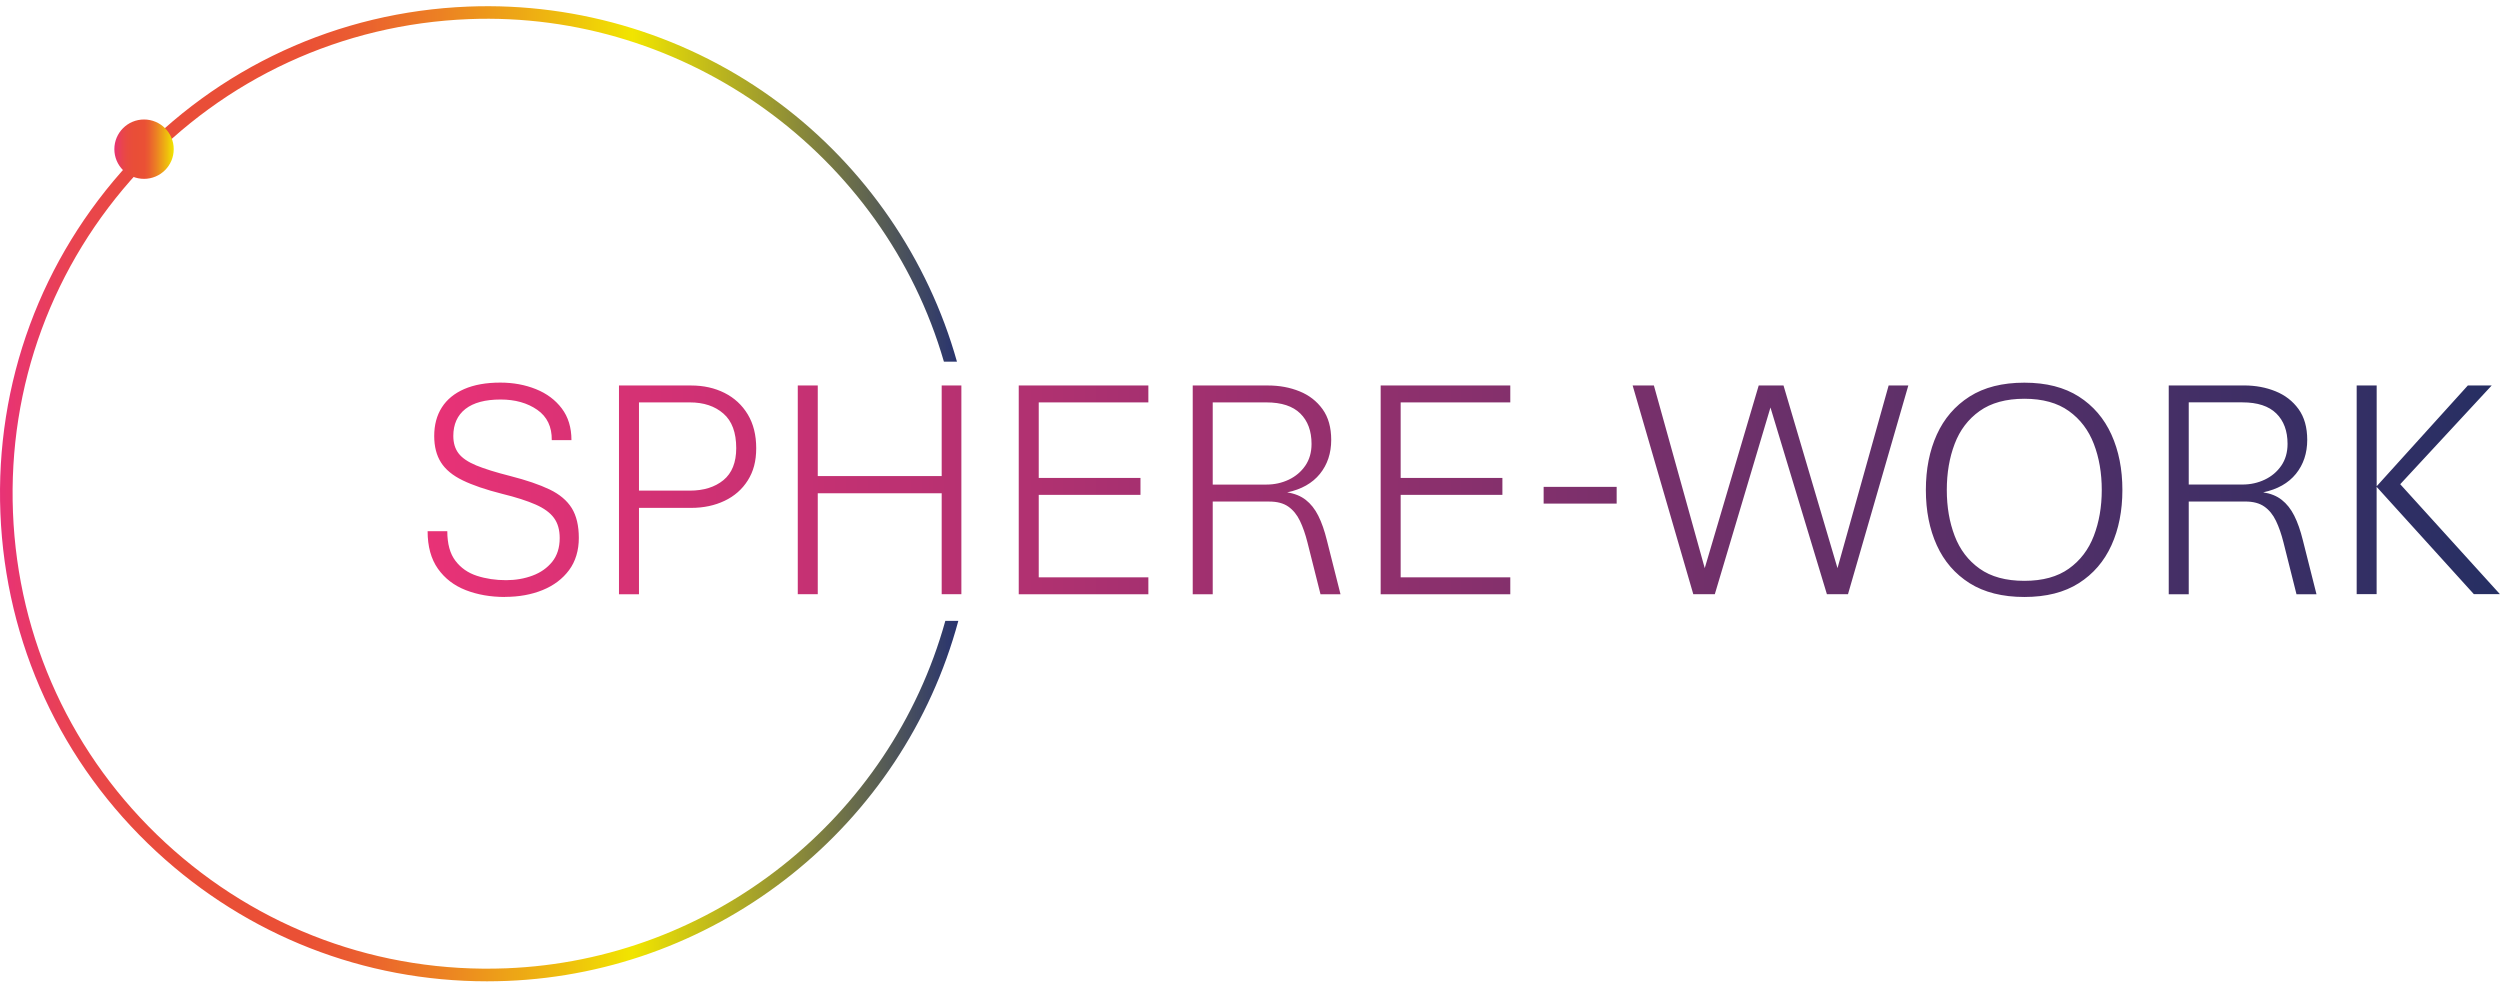 <svg width="200" height="79" viewBox="0 0 200 79" fill="none" xmlns="http://www.w3.org/2000/svg">
<g clip-path="url(#clip0_394_819)">
<path d="M40.401 47.758C39.242 47.758 38.199 47.576 37.261 47.211C36.324 46.845 35.584 46.277 35.034 45.499C34.484 44.721 34.209 43.721 34.209 42.496H35.784C35.784 43.505 35.999 44.296 36.434 44.864C36.868 45.436 37.443 45.836 38.158 46.067C38.874 46.298 39.648 46.414 40.483 46.414C41.245 46.414 41.951 46.292 42.604 46.048C43.257 45.805 43.782 45.433 44.179 44.939C44.576 44.443 44.776 43.812 44.776 43.04C44.776 42.387 44.623 41.849 44.316 41.434C44.01 41.015 43.52 40.659 42.845 40.362C42.17 40.065 41.279 39.778 40.17 39.506C38.864 39.175 37.811 38.816 37.015 38.428C36.215 38.041 35.637 37.563 35.278 36.994C34.918 36.429 34.737 35.722 34.737 34.879C34.737 33.995 34.94 33.232 35.346 32.595C35.752 31.958 36.349 31.467 37.14 31.123C37.93 30.78 38.889 30.608 40.023 30.608C41.058 30.608 42.007 30.783 42.87 31.13C43.735 31.477 44.426 31.992 44.941 32.673C45.457 33.354 45.716 34.201 45.716 35.21H44.141C44.157 34.145 43.77 33.336 42.982 32.786C42.192 32.236 41.214 31.961 40.048 31.961C38.817 31.961 37.877 32.214 37.233 32.717C36.59 33.223 36.265 33.942 36.265 34.876C36.265 35.438 36.405 35.904 36.687 36.272C36.968 36.641 37.44 36.96 38.102 37.235C38.764 37.507 39.664 37.788 40.808 38.078C42.107 38.41 43.157 38.769 43.966 39.156C44.773 39.544 45.363 40.044 45.741 40.65C46.116 41.259 46.306 42.053 46.306 43.037C46.306 44.021 46.047 44.911 45.525 45.611C45.004 46.311 44.301 46.842 43.41 47.205C42.52 47.567 41.517 47.751 40.401 47.751V47.758ZM49.518 47.536V30.839H55.286C56.286 30.839 57.179 31.039 57.967 31.436C58.751 31.833 59.37 32.404 59.822 33.154C60.272 33.904 60.497 34.801 60.497 35.854C60.497 36.907 60.272 37.722 59.822 38.434C59.373 39.147 58.754 39.69 57.967 40.065C57.179 40.44 56.289 40.631 55.286 40.631H51.118V47.542H49.518V47.536ZM51.118 39.25H55.186C56.295 39.25 57.189 38.972 57.873 38.413C58.554 37.853 58.898 37 58.898 35.851C58.898 34.601 58.557 33.679 57.873 33.086C57.192 32.489 56.295 32.192 55.186 32.192H51.118V39.25ZM63.822 47.536V30.839H65.421V38.084H75.335V30.839H76.91V47.536H75.335V39.459H65.421V47.536H63.822ZM81.499 47.536V30.839H91.869V32.192H83.099V38.234H91.238V39.587H83.099V46.186H91.869V47.539H81.499V47.536ZM95.418 47.536V30.839H101.448C102.358 30.839 103.195 30.995 103.96 31.305C104.726 31.614 105.338 32.089 105.804 32.733C106.266 33.373 106.497 34.195 106.497 35.194C106.497 36.26 106.194 37.166 105.591 37.913C104.988 38.656 104.114 39.15 102.973 39.391C103.57 39.481 104.064 39.681 104.463 39.993C104.86 40.303 105.195 40.725 105.463 41.259C105.732 41.793 105.96 42.449 106.151 43.224L107.241 47.542H105.641L104.598 43.399C104.432 42.737 104.232 42.162 103.995 41.668C103.76 41.178 103.448 40.797 103.064 40.528C102.679 40.259 102.173 40.125 101.545 40.125H97.018V47.542H95.418V47.536ZM97.018 38.766H101.311C101.955 38.766 102.551 38.634 103.098 38.375C103.645 38.116 104.085 37.744 104.42 37.26C104.754 36.775 104.923 36.194 104.923 35.516C104.923 34.482 104.623 33.67 104.023 33.079C103.423 32.489 102.52 32.192 101.311 32.192H97.018V38.766ZM110.453 47.536V30.839H120.823V32.192H112.053V38.234H120.192V39.587H112.053V46.186H120.823V47.539H110.453V47.536ZM123.491 40.29V38.95H129.333V40.29H123.491ZM135.463 47.536L130.611 30.839H132.311L136.379 45.452L140.697 30.839H142.681L146.999 45.452L151.091 30.839H152.666L147.839 47.536H146.152L141.637 32.598L137.185 47.536H135.46H135.463ZM161.949 47.758C160.196 47.758 158.737 47.389 157.568 46.655C156.403 45.917 155.528 44.908 154.944 43.621C154.36 42.334 154.069 40.862 154.069 39.197C154.069 37.532 154.36 36.057 154.944 34.77C155.528 33.482 156.403 32.464 157.568 31.723C158.734 30.983 160.193 30.614 161.949 30.614C163.705 30.614 165.145 30.986 166.304 31.723C167.463 32.464 168.332 33.479 168.916 34.77C169.5 36.06 169.791 37.535 169.791 39.197C169.791 40.859 169.5 42.334 168.916 43.621C168.332 44.908 167.463 45.917 166.304 46.655C165.145 47.392 163.695 47.758 161.949 47.758ZM161.949 46.467C163.414 46.467 164.598 46.142 165.51 45.492C166.42 44.843 167.085 43.968 167.507 42.868C167.929 41.768 168.141 40.543 168.141 39.197C168.141 37.85 167.932 36.613 167.507 35.513C167.085 34.413 166.42 33.535 165.51 32.883C164.601 32.23 163.414 31.901 161.949 31.901C160.483 31.901 159.284 32.23 158.368 32.883C157.453 33.535 156.787 34.413 156.372 35.513C155.953 36.613 155.744 37.841 155.744 39.197C155.744 40.553 155.953 41.768 156.372 42.868C156.79 43.968 157.456 44.843 158.368 45.492C159.28 46.142 160.474 46.467 161.949 46.467ZM173.499 47.533V30.836H179.529C180.439 30.836 181.276 30.992 182.041 31.302C182.807 31.611 183.419 32.086 183.885 32.729C184.347 33.37 184.578 34.192 184.578 35.191C184.578 36.257 184.275 37.163 183.672 37.91C183.069 38.653 182.195 39.147 181.054 39.387C181.651 39.478 182.145 39.678 182.541 39.99C182.938 40.303 183.272 40.721 183.541 41.256C183.81 41.79 184.038 42.446 184.229 43.221L185.319 47.539H183.719L182.679 43.396C182.513 42.734 182.313 42.159 182.076 41.665C181.842 41.175 181.529 40.793 181.145 40.525C180.76 40.256 180.254 40.122 179.626 40.122H175.099V47.539H173.499V47.533ZM175.099 38.763H179.392C180.039 38.763 180.632 38.631 181.179 38.372C181.726 38.113 182.166 37.741 182.501 37.257C182.835 36.772 183.004 36.191 183.004 35.513C183.004 34.479 182.704 33.667 182.104 33.076C181.504 32.486 180.601 32.189 179.392 32.189H175.099V38.763ZM188.534 47.533V30.836H190.134V38.9L197.429 30.836H199.338L192.018 38.737L199.994 47.533H197.91L190.13 38.947V47.533H188.531H188.534Z" fill="url(#paint0_linear_394_819)"/>
<path d="M75.626 49.67H76.666C72.258 66.023 57.583 77.796 40.549 78.474C40.021 78.492 39.492 78.505 38.965 78.505C29.132 78.505 19.803 74.862 12.539 68.151C4.887 61.08 0.444 51.454 0.032 41.044C-0.384 30.633 3.284 20.685 10.352 13.031C17.422 5.382 27.048 0.939 37.459 0.527C46.369 0.174 55.202 2.911 62.332 8.238C69.215 13.377 74.251 20.717 76.557 28.934H75.513C70.717 12.325 54.864 0.839 37.499 1.53C27.358 1.933 17.981 6.26 11.092 13.715C4.206 21.17 0.635 30.861 1.038 41.003C1.438 51.145 5.768 60.521 13.223 67.41C20.678 74.293 30.366 77.864 40.508 77.464C57.014 76.811 71.242 65.461 75.626 49.67Z" fill="url(#paint1_linear_394_819)"/>
<path d="M11.523 14.308C12.834 14.308 13.898 13.245 13.898 11.934C13.898 10.622 12.834 9.559 11.523 9.559C10.211 9.559 9.148 10.622 9.148 11.934C9.148 13.245 10.211 14.308 11.523 14.308Z" fill="url(#paint2_linear_394_819)"/>
</g>
<defs>
<linearGradient id="paint0_linear_394_819" x1="34.212" y1="39.184" x2="200" y2="39.184" gradientUnits="userSpaceOnUse">
<stop stop-color="#E83276"/>
<stop offset="0.43" stop-color="#96306E"/>
<stop offset="1" stop-color="#262F63"/>
</linearGradient>
<linearGradient id="paint1_linear_394_819" x1="0.001" y1="39.5" x2="76.666" y2="39.5" gradientUnits="userSpaceOnUse">
<stop stop-color="#E83276"/>
<stop offset="0.04" stop-color="#E83B62"/>
<stop offset="0.08" stop-color="#E9444E"/>
<stop offset="0.14" stop-color="#E94A3F"/>
<stop offset="0.21" stop-color="#E94E37"/>
<stop offset="0.32" stop-color="#EA5035"/>
<stop offset="0.37" stop-color="#EA5D30"/>
<stop offset="0.46" stop-color="#EC8123"/>
<stop offset="0.58" stop-color="#EEBA0F"/>
<stop offset="0.66" stop-color="#F1E500"/>
<stop offset="1" stop-color="#28336F"/>
</linearGradient>
<linearGradient id="paint2_linear_394_819" x1="9.148" y1="11.934" x2="13.898" y2="11.934" gradientUnits="userSpaceOnUse">
<stop stop-color="#E83276"/>
<stop offset="0.06" stop-color="#E83B62"/>
<stop offset="0.13" stop-color="#E9444E"/>
<stop offset="0.22" stop-color="#E94A3F"/>
<stop offset="0.33" stop-color="#E94E37"/>
<stop offset="0.51" stop-color="#EA5035"/>
<stop offset="0.58" stop-color="#EA5D30"/>
<stop offset="0.71" stop-color="#EC8123"/>
<stop offset="0.88" stop-color="#EEBA0F"/>
<stop offset="1" stop-color="#F1E500"/>
</linearGradient>
<clipPath id="clip0_394_819">
<rect width="200" height="78.009" fill="white" transform="translate(0 0.495)"/>
</clipPath>
</defs>
</svg>
